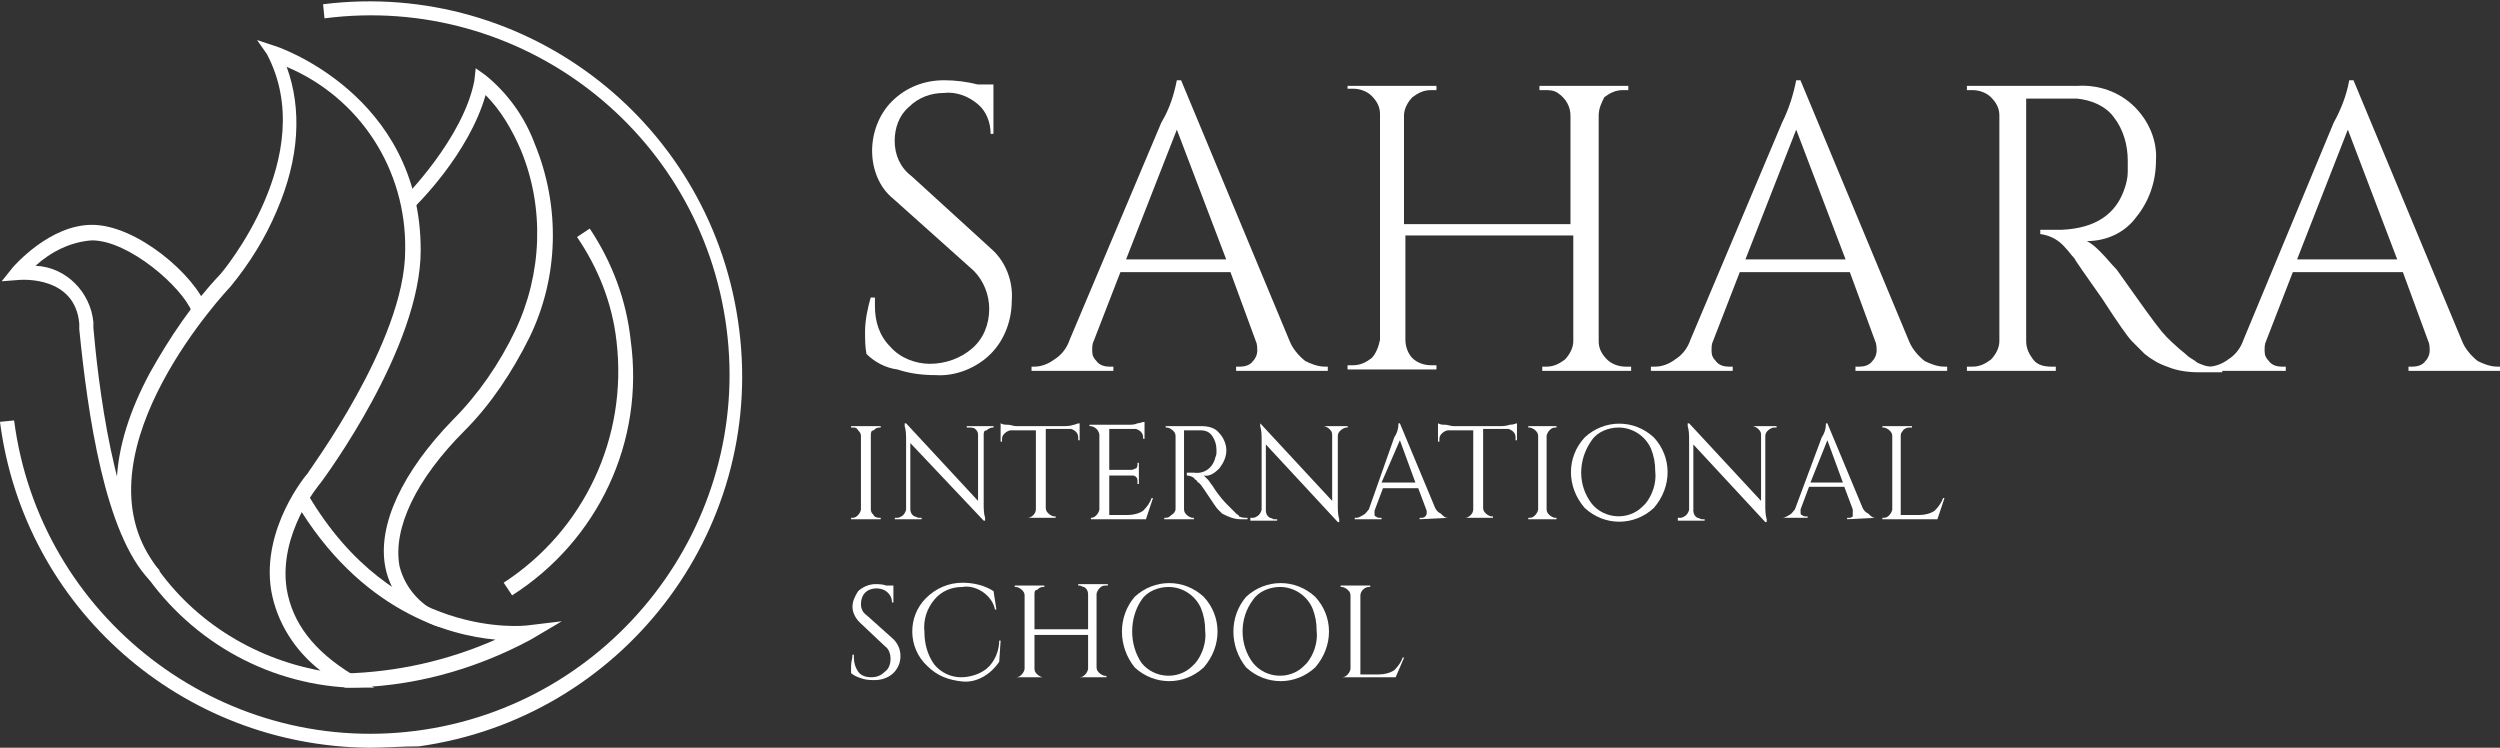 <svg version="1.1" id="Layer_1" xmlns="http://www.w3.org/2000/svg" x="0" y="0" viewBox="0 0 177.2 53" xml:space="preserve"><rect x="0" y="0" width="177.2" height="53" fill="#333333" stroke="none"/><style>.st0{fill:#fff}</style><g id="Group_341"><g id="Group_142" transform="translate(61.315 5.688)"><path id="Path_299" class="st0" d="M.1 19.4c-.1-.5-.1-1.1-.1-1.6 0-.8.2-1.7.4-2.4h.3v.6c0 1.1.3 2.1 1.1 2.9.7.8 1.8 1.2 2.8 1.2 1.1 0 2.2-.4 3-1.1.8-.7 1.2-1.7 1.2-2.8 0-1-.4-2-1.1-2.7L2 8.4C1 7.6.5 6.3.5 5c0-1.3.5-2.6 1.4-3.5C2.9.5 4.2 0 5.6 0c.8 0 1.6.1 2.4.3h1.1v3.5h-.2c0-.8-.3-1.6-.9-2.1-.7-.6-1.6-.9-2.4-.8-.9 0-1.8.3-2.5 1-.7.6-1 1.5-1 2.4 0 1 .4 1.9 1.2 2.5L9 12c1 .9 1.5 2.3 1.4 3.6 0 1.4-.5 2.8-1.5 3.8S6.4 21 5 20.9c-.9 0-1.8-.1-2.7-.4-.8-.1-1.6-.5-2.2-1.1z"/><path id="Path_300" class="st0" d="M32.6 20.3h.2v.3h-6.5v-.3h.3c.3 0 .7-.1.9-.4.2-.2.3-.5.3-.7 0-.2 0-.5-.1-.7l-1.8-4.9h-7.8l-1.9 4.9c-.1.2-.1.4-.1.7 0 .3.1.5.3.7.2.3.6.4.9.4h.3v.3h-5.8v-.3h.2c.5 0 1-.2 1.4-.5.5-.3.9-.8 1.1-1.4L21 3c.6-1 .9-2 1.1-3h.3l7.7 18.5c.2.5.6 1 1.1 1.4.4.2.9.4 1.4.4zm-14.1-7.6h7.1l-3.5-9.2-3.6 9.2z"/><path id="Path_301" class="st0" d="M48.3 20.3c.5 0 .9-.2 1.3-.5.3-.3.6-.8.6-1.3V11H38.3v7.4c0 .5.2 1 .5 1.3.3.3.8.5 1.3.5h.4v.3h-6.3v-.3h.4c.5 0 .9-.2 1.3-.5.3-.3.5-.8.6-1.3v-16c0-.5-.2-.9-.6-1.3-.3-.3-.8-.5-1.3-.5h-.4V.4h6.3v.3h-.4c-.5 0-.9.2-1.3.5-.3.3-.6.8-.6 1.3v7.7H50V2.5c0-.6-.3-1.2-.9-1.6-.3-.2-.6-.2-.9-.2h-.4V.4h6.3v.3h-.4c-.5 0-.9.2-1.3.5-.2.4-.4.8-.4 1.3v16c0 .5.2.9.6 1.3.3.3.8.5 1.3.5h.4v.3H48v-.3h.3z"/><path id="Path_302" class="st0" d="M76.5 20.3h.2v.3h-6.5v-.3h.3c.3 0 .7-.1.9-.4.2-.2.3-.5.3-.7 0-.2 0-.5-.1-.7l-1.8-4.9H62l-1.9 4.9c-.1.2-.1.4-.1.7 0 .3.1.5.3.7.2.3.6.4.9.4h.3v.3h-5.8v-.3h.3c.5 0 1-.2 1.4-.5.5-.3.9-.8 1.1-1.4L65 3c.5-1 .8-2 1-3h.3L74 18.5c.2.5.6 1 1.1 1.4.4.2.9.4 1.4.4zm-14.1-7.6h7.1L66 3.5l-3.6 9.2z"/><path id="Path_303" class="st0" d="M84.1 1.3h-1.8v17.2c0 .5.2.9.5 1.3s.8.5 1.3.5h.3v.3h-6.3v-.3h.4c.5 0 .9-.2 1.3-.5.3-.3.6-.8.6-1.3v-16c0-.5-.2-.9-.6-1.3-.3-.3-.8-.5-1.3-.5h-.4V.4h7.8c1.5-.1 3 .4 4.1 1.5 1 1 1.6 2.4 1.5 3.8 0 1.5-.5 2.9-1.4 4-.8 1.1-2.1 1.7-3.5 1.7.4.2.7.5 1 .8.4.4.7.8 1.1 1.2 1.7 2.4 2.7 3.8 3.2 4.4s.9.9 1.1 1.1c.2.2.5.4.7.6.2.2.5.3.7.5.6.3 1.2.4 1.8.4v.3h-1.6c-.8 0-1.6-.1-2.3-.4-.6-.2-1.1-.5-1.6-.9l-.9-.9c-.3-.3-1-1.3-2.1-3-1.2-1.7-1.9-2.7-2-2.9-.2-.2-.4-.5-.6-.7-.5-.6-1.1-.9-1.8-1v-.3h1.5c2.4-.1 3.9-1.1 4.5-3 .1-.3.2-.7.2-1.1v-.8c0-1.1-.3-2.2-1-3.1-.6-.8-1.6-1.2-2.6-1.3h-1.8z"/><path id="Path_304" class="st0" d="M115.7 20.3h.2v.3h-6.5v-.3h.3c.3 0 .7-.1.9-.4.2-.2.3-.5.3-.7 0-.2 0-.5-.1-.7l-1.8-4.9h-7.8l-1.9 4.9c-.1.2-.1.4-.1.7 0 .3.1.5.3.7.2.3.6.4.9.4h.3v.3h-5.8v-.3h.3c.5 0 1-.2 1.4-.5.5-.3.9-.8 1.1-1.4L104.1 3c.5-.9.9-1.9 1.1-3h.3l7.7 18.5c.2.5.6 1 1.1 1.4.4.2.9.4 1.4.4zm-14.2-7.6h7.1l-3.5-9.2-3.6 9.2z"/></g><g id="Group_143" transform="translate(60.324 30.004)"><path id="Path_305" class="st0" d="M.1 6.7c.2 0 .3-.1.4-.2.1-.1.2-.3.2-.4V.9C.7.7.6.6.5.5.4.3.3.3.1.3H0V.2h2.1v.1H2c-.2 0-.3.1-.4.2-.2 0-.2.2-.2.4v5.2c0 .2.1.3.2.4 0 .1.2.2.4.2h.1v.1H0v-.1h.1z"/><path id="Path_306" class="st0" d="M10 .3c-.1 0-.3.1-.4.2-.2 0-.2.2-.2.3v4.9c0 .3 0 .7.1 1v.2h-.1L4.2 1.4v4.7c0 .2.1.4.3.5.1 0 .2.1.3.1H5v.1H3.1v-.1h.2c.1 0 .3-.1.4-.2.1-.1.2-.3.2-.4V1.2c0-.3 0-.7-.1-1V0h.1L9 5.5V.8c0-.2-.1-.3-.2-.4-.1-.1-.3-.1-.4-.1h-.2V.2h1.9v.1H10z"/><path id="Path_307" class="st0" d="M16.1 1c0-.3-.2-.5-.5-.6h-1.8V6c0 .2.1.3.2.4.1.1.3.2.4.2h.1v.1h-2.1.1c.3 0 .6-.3.6-.6V.5h-1.8c-.1 0-.3.1-.4.2-.1.1-.2.2-.2.4v.2h-.1V0c.2.1.3.1.5.1s.4.1.6.1H15c.3 0 .5 0 .8-.1.1 0 .2-.1.4-.1v1.2h-.1V1z"/><path id="Path_308" class="st0" d="M17 6.7c.2 0 .3-.1.4-.2.1-.1.2-.3.2-.4V.8c0-.1-.1-.3-.2-.4-.1-.1-.3-.2-.4-.2h-.1V.1h2.8c.2 0 .4 0 .6-.1.2 0 .3-.1.5-.1v1.2h-.1V1c0-.3-.2-.5-.5-.6h-1.9v2.9h1.6c.1 0 .2-.1.3-.1.1-.1.1-.2.1-.3v-.1h.1v1.5h-.1v-.2c0-.1 0-.2-.1-.3-.1-.1-.2-.1-.3-.1h-1.6v2.8h1.3c.4 0 .8-.1 1.1-.3.3-.3.5-.6.6-.9h.1l-.5 1.5H17v-.1z"/><path id="Path_309" class="st0" d="M24.2.5h-.6v5.6c0 .2.1.3.2.4.1.1.3.2.4.2h.1v.1h-2.1v-.1h.1c.2 0 .3-.1.4-.2.2-.1.3-.3.3-.4V.9c0-.2-.1-.3-.2-.4-.1-.1-.3-.2-.4-.2h-.1V.2h2.5c.5 0 1 .1 1.3.5.3.3.5.8.5 1.2 0 .5-.2.9-.5 1.3-.3.3-.7.6-1.1.5l.3.3c.1.1.2.3.3.4.5.8.9 1.2 1.1 1.4l.4.4.2.2c.1.1.2.1.2.2.2.1.4.1.6.1v.1h-.5c-.5 0-.9-.2-1.3-.4l-.3-.3c-.1-.1-.3-.4-.7-1-.4-.6-.6-.9-.7-.9-.1-.1-.1-.2-.2-.2-.1-.2-.4-.3-.6-.3v-.2h.5c.7.1 1.3-.3 1.5-1 0-.1.1-.2.1-.4v-.2c0-.4-.1-.7-.3-1-.2-.3-.5-.4-.8-.4h-.6z"/><path id="Path_310" class="st0" d="M35.1.3c-.1 0-.3.1-.4.2-.1.1-.2.2-.2.4v4.9c0 .3 0 .7.1 1V7h-.1l-5.1-5.5v4.7c0 .2.1.4.3.5.1 0 .2.1.3.1h.2v.1h-1.9v-.2h.2c.1 0 .3-.1.4-.2.1-.1.2-.3.2-.4V1.2c0-.3 0-.7-.1-1V0l5.1 5.5V.8c0-.2-.1-.3-.2-.4-.1-.1-.3-.2-.4-.2h-.2 1.9v.1h-.1z"/><path id="Path_311" class="st0" d="M42.3 6.7l-2 .1v-.1h.1c.1 0 .2 0 .3-.1.1-.1.1-.2.1-.2v-.2l-.6-1.6h-2.5l-.6 1.6v.2c0 .1 0 .2.1.2.1.1.2.1.3.1h.1v.1h-1.9v-.1h.1c.2 0 .3-.1.5-.2s.3-.3.4-.4L38.5 1c.2-.3.3-.6.3-1h.1l2.5 6c.1.2.2.3.4.4.2.2.3.3.5.3zm-4.7-2.5H40l-1.1-3-1.3 3z"/><path id="Path_312" class="st0" d="M47.1 1c0-.3-.2-.5-.5-.6h-1.8V6c0 .2.1.3.2.4.1.1.3.2.4.2h.1v.1h-2.1.1c.3 0 .6-.3.6-.6V.5h-1.8c-.1 0-.3.1-.4.2-.1.1-.2.2-.2.4v.2h-.1V0c.2.1.3.1.5.1s.4.1.6.1h3.2c.3 0 .5 0 .8-.1.3 0 .4-.1.5-.1v1.2h-.1V1z"/><path id="Path_313" class="st0" d="M48.1 6.7c.2 0 .3-.1.4-.2.1-.1.2-.3.2-.4V.9c0-.2-.1-.3-.2-.4-.1-.1-.3-.2-.4-.2H48V.2h2v.1h-.1c-.2 0-.3.1-.4.2-.1.1-.2.3-.2.4v5.2c0 .2.1.3.2.4.1.1.3.2.4.2h.1v.1h-2v-.1h.1z"/><path id="Path_314" class="st0" d="M52 1c1.4-1.3 3.5-1.3 4.9 0 1.3 1.4 1.3 3.5 0 5-1.4 1.3-3.5 1.3-4.9 0-1.3-1.5-1.3-3.6 0-5zm.5 4.7c.9 1.1 2.6 1.2 3.6.2l.2-.2c.5-.6.8-1.5.7-2.3 0-.6-.1-1.1-.3-1.6C56.3.9 55.4.3 54.4.3c-.7 0-1.5.3-1.9.9-1 1.4-1 3.2 0 4.5z"/><path id="Path_315" class="st0" d="M65.4.3c-.1 0-.3.1-.4.2-.1.1-.2.2-.2.4v4.9c0 .3 0 .7.1 1V7h-.1l-5.1-5.5v4.7c0 .2.1.4.3.5.1 0 .2.1.3.1h.2v.1h-1.9v-.2h.2c.1 0 .3-.1.4-.2.1-.1.2-.3.2-.4V1.2c0-.3 0-.7-.1-1V0h.1l5.1 5.5V.8c0-.2-.1-.3-.2-.4-.1-.1-.3-.2-.4-.2h-.2 1.9v.1h-.2z"/><path id="Path_316" class="st0" d="M72.6 6.7l-2 .1v-.1h.1c.1 0 .2 0 .3-.1v-.5l-.6-1.6h-2.5l-.6 1.6v.2c0 .1 0 .2.1.2.1.1.2.1.3.1h.1v.1h-1.9.1c.2 0 .3-.1.5-.2s.3-.3.4-.4L68.8 1c.2-.3.3-.6.3-1h.1l2.5 6c.1.2.2.3.4.4.2.2.3.3.5.3zM68 4.2h2.3l-1.1-3-1.2 3z"/><path id="Path_317" class="st0" d="M73.2 6.7c.2 0 .3-.1.4-.2.1-.1.2-.3.2-.4V.9c0-.2-.1-.3-.2-.4-.1-.1-.3-.2-.4-.2h-.1V.2h2.1v.1H75c-.2 0-.4.1-.5.3-.1.1-.1.2-.1.3v5.6h1.3c.4 0 .8-.1 1.1-.3.3-.3.5-.6.6-.9h.1L77 6.8h-3.9v-.1h.1z"/><path id="Path_318" class="st0" d="M0 17.7v-.5c0-.3.1-.5.1-.8h.1v.2c0 .4.1.7.3 1 .2.3.6.4.9.4.4 0 .7-.1 1-.4.3-.2.4-.6.4-.9 0-.3-.1-.7-.4-.9L.6 14.1c-.3-.3-.5-.7-.5-1.1 0-.4.2-.8.4-1.1.3-.3.8-.5 1.2-.5.3 0 .5 0 .8.1H3v1.2h-.1c0-.3-.1-.5-.3-.7-.2-.2-.5-.3-.8-.3-.3 0-.6.1-.8.3-.2.2-.3.5-.3.8 0 .3.1.6.4.8L3 15.3c.3.3.5.7.5 1.2s-.2.9-.5 1.2c-.3.3-.8.5-1.3.5-.3 0-.6 0-.9-.1-.3-.1-.6-.2-.8-.4z"/><path id="Path_319" class="st0" d="M5.4 17.2C4 15.9 4 13.7 5.3 12.4c.7-.7 1.6-1.1 2.6-1.1.8 0 1.6.2 2.2.6l.2 1.3h-.1c-.1-.5-.4-.9-.8-1.2-.4-.3-1-.5-1.5-.4-.8 0-1.5.3-2 .9-.5.6-.8 1.4-.7 2.3 0 .8.2 1.6.7 2.3.5.6 1.2.9 1.9.9.6 0 1.3-.2 1.8-.6.6-.5.9-1.3.9-2h.1l-.1 1.5c-.6.9-1.6 1.5-2.6 1.4-1-.1-1.8-.4-2.5-1.1z"/><path id="Path_320" class="st0" d="M16.2 18c.2 0 .3-.1.4-.2.1-.1.2-.3.2-.4V15H13v2.4c0 .2.1.3.2.4.1.1.3.2.4.2h.1-2.1.1c.2 0 .3-.1.4-.2.1-.1.2-.3.2-.4v-5.2c0-.2-.1-.3-.2-.4-.1-.1-.3-.2-.4-.2h-.1v-.1h2.1v.1h-.1c-.2 0-.3.1-.4.2-.2 0-.2.2-.2.3v2.5h3.8v-2.5c0-.2-.1-.4-.3-.5-.1 0-.2-.1-.3-.1h-.1v-.1h2.1v.1H18c-.2 0-.3.1-.4.2-.1.1-.2.3-.2.4v5.2c0 .2.1.3.2.4.1.1.3.2.4.2h.1v.1H16h.2z"/><path id="Path_321" class="st0" d="M20.1 12.3c1.4-1.3 3.5-1.3 4.9 0 1.3 1.4 1.3 3.5 0 5-1.4 1.3-3.5 1.3-4.9 0-1.2-1.5-1.2-3.6 0-5zm.5 4.7c.9 1.1 2.6 1.2 3.6.2l.2-.2c.5-.6.8-1.5.7-2.3 0-.6-.1-1.1-.3-1.6-.4-.9-1.3-1.5-2.3-1.5-.7 0-1.5.3-1.9.9-.9 1.3-.9 3.2 0 4.5z"/><path id="Path_322" class="st0" d="M28 12.3c1.4-1.3 3.5-1.3 4.9 0 1.3 1.4 1.3 3.5 0 5-1.4 1.3-3.5 1.3-4.9 0-1.2-1.5-1.2-3.6 0-5zm.5 4.7c.9 1.1 2.6 1.2 3.6.2l.2-.2c.5-.6.8-1.5.7-2.3 0-.6-.1-1.1-.3-1.6-.4-.9-1.3-1.5-2.3-1.5-.7 0-1.5.3-1.9.9-1 1.3-1 3.2 0 4.5z"/><path id="Path_323" class="st0" d="M34.8 18c.2 0 .3-.1.4-.2.1-.1.2-.3.2-.4v-5.2c0-.2-.1-.3-.2-.4-.1-.1-.3-.2-.4-.2h-.1v-.1h2.1v.1h-.1c-.3 0-.6.3-.6.6v5.6h1.3c.4 0 .8-.1 1.1-.3.3-.3.5-.6.6-.9h.1l-.6 1.4h-3.9.1z"/></g><g id="Group_145"><g id="Group_144" transform="translate(.119 2.837)"><path id="Path_324" class="st0" d="M26.4 45.9h-1.8c-6-.3-11.5-3.5-14.8-8.6-2.4-3.6-2.2-8.3.7-13.7 1.4-2.5 3-4.9 5-7 .1-.1 7.1-8.4 3.3-15.6l-.7-1 1.2.4c.1 0 10.4 3.4 10.4 14.5 0 6.9-6.8 16.1-7.1 16.5-.1.1-3 3.6-2.4 7.5.4 2.4 1.9 4.4 4.7 6.1l1.5.9zm-6.2-44c1.1 3 .9 6.5-.7 10.2-.8 1.9-1.9 3.7-3.3 5.4-.1.1-10.8 11.4-5.6 19.3 2.7 4.2 7.1 7 12 7.9-1.8-1.4-3.1-3.4-3.5-5.7-.7-4.4 2.5-8.2 2.6-8.3 0-.1 6.9-9.3 6.9-15.8.1-5.7-3.2-10.8-8.4-13z"/><path id="Path_325" class="st0" d="M10.5 38.3c-3.2-3.3-4.4-11.8-5-17.8v-.4C5.2 16.7 1.4 17 1.3 17l-1.3.1.8-1c.1-.1 2.6-3 5.6-3 3.2 0 7.3 3.6 8.1 5.8l-1 .4c-.7-1.8-4.5-5.1-7.1-5.1-1.5.1-2.9.8-4 1.8 2.2.1 3.9 1.9 4.1 4v.4c.3 3.4 1.4 13.8 4.7 17.2l-.7.7z"/><path id="Path_326" class="st0" d="M24.3 45.9v-1c3.7-.1 7.3-.9 10.7-2.4-3.3-.3-9.6-2-14.2-9.8l.9-.5c6.1 10.4 15.4 9.3 15.5 9.3l2.5-.3-2.2 1.3c-4.1 2.2-8.6 3.4-13.2 3.4z"/><path id="Path_327" class="st0" d="M31 41.6c-1.9-.6-3.4-2.2-3.8-4.2-.6-3 1.2-6.8 4.8-10.5 1.8-1.8 3.3-4 4.4-6.3 1.9-4 2.1-8.7.4-12.8-.6-1.4-1.4-2.8-2.5-3.9-1.2 4.2-4.9 7.8-5.1 8l-.7-.7s4.2-4.2 5-8.3l.1-.9.7.5c1.6 1.3 2.8 3 3.5 4.9 1.8 4.4 1.7 9.4-.4 13.7-1.2 2.4-2.7 4.7-4.6 6.6-3.4 3.4-5.1 6.9-4.6 9.6.4 1.6 1.6 2.9 3.2 3.5l-.4.8z"/></g><path id="Path_328" class="st0" d="M26.2 53C12.9 52.9 1.7 43.1 0 29.9l1-.1c1.8 13.9 14.6 23.8 28.5 22 13.9-1.8 23.8-14.6 22-28.5C49.7 9.3 36.9-.5 23 1.3l-.1-1c14.5-1.8 27.7 8.5 29.5 23.1 1.8 14.4-8.4 27.5-22.7 29.5-1.2 0-2.3.1-3.5.1z"/><path id="Path_329" class="st0" d="M36.3 42.2l-.6-.9c5.7-3.7 8.8-10.3 8-17.1-.3-2.7-1.3-5.2-2.8-7.4l.9-.6c1.6 2.4 2.6 5.1 2.9 7.9 1 7.2-2.3 14.2-8.4 18.1z"/></g></g></svg>